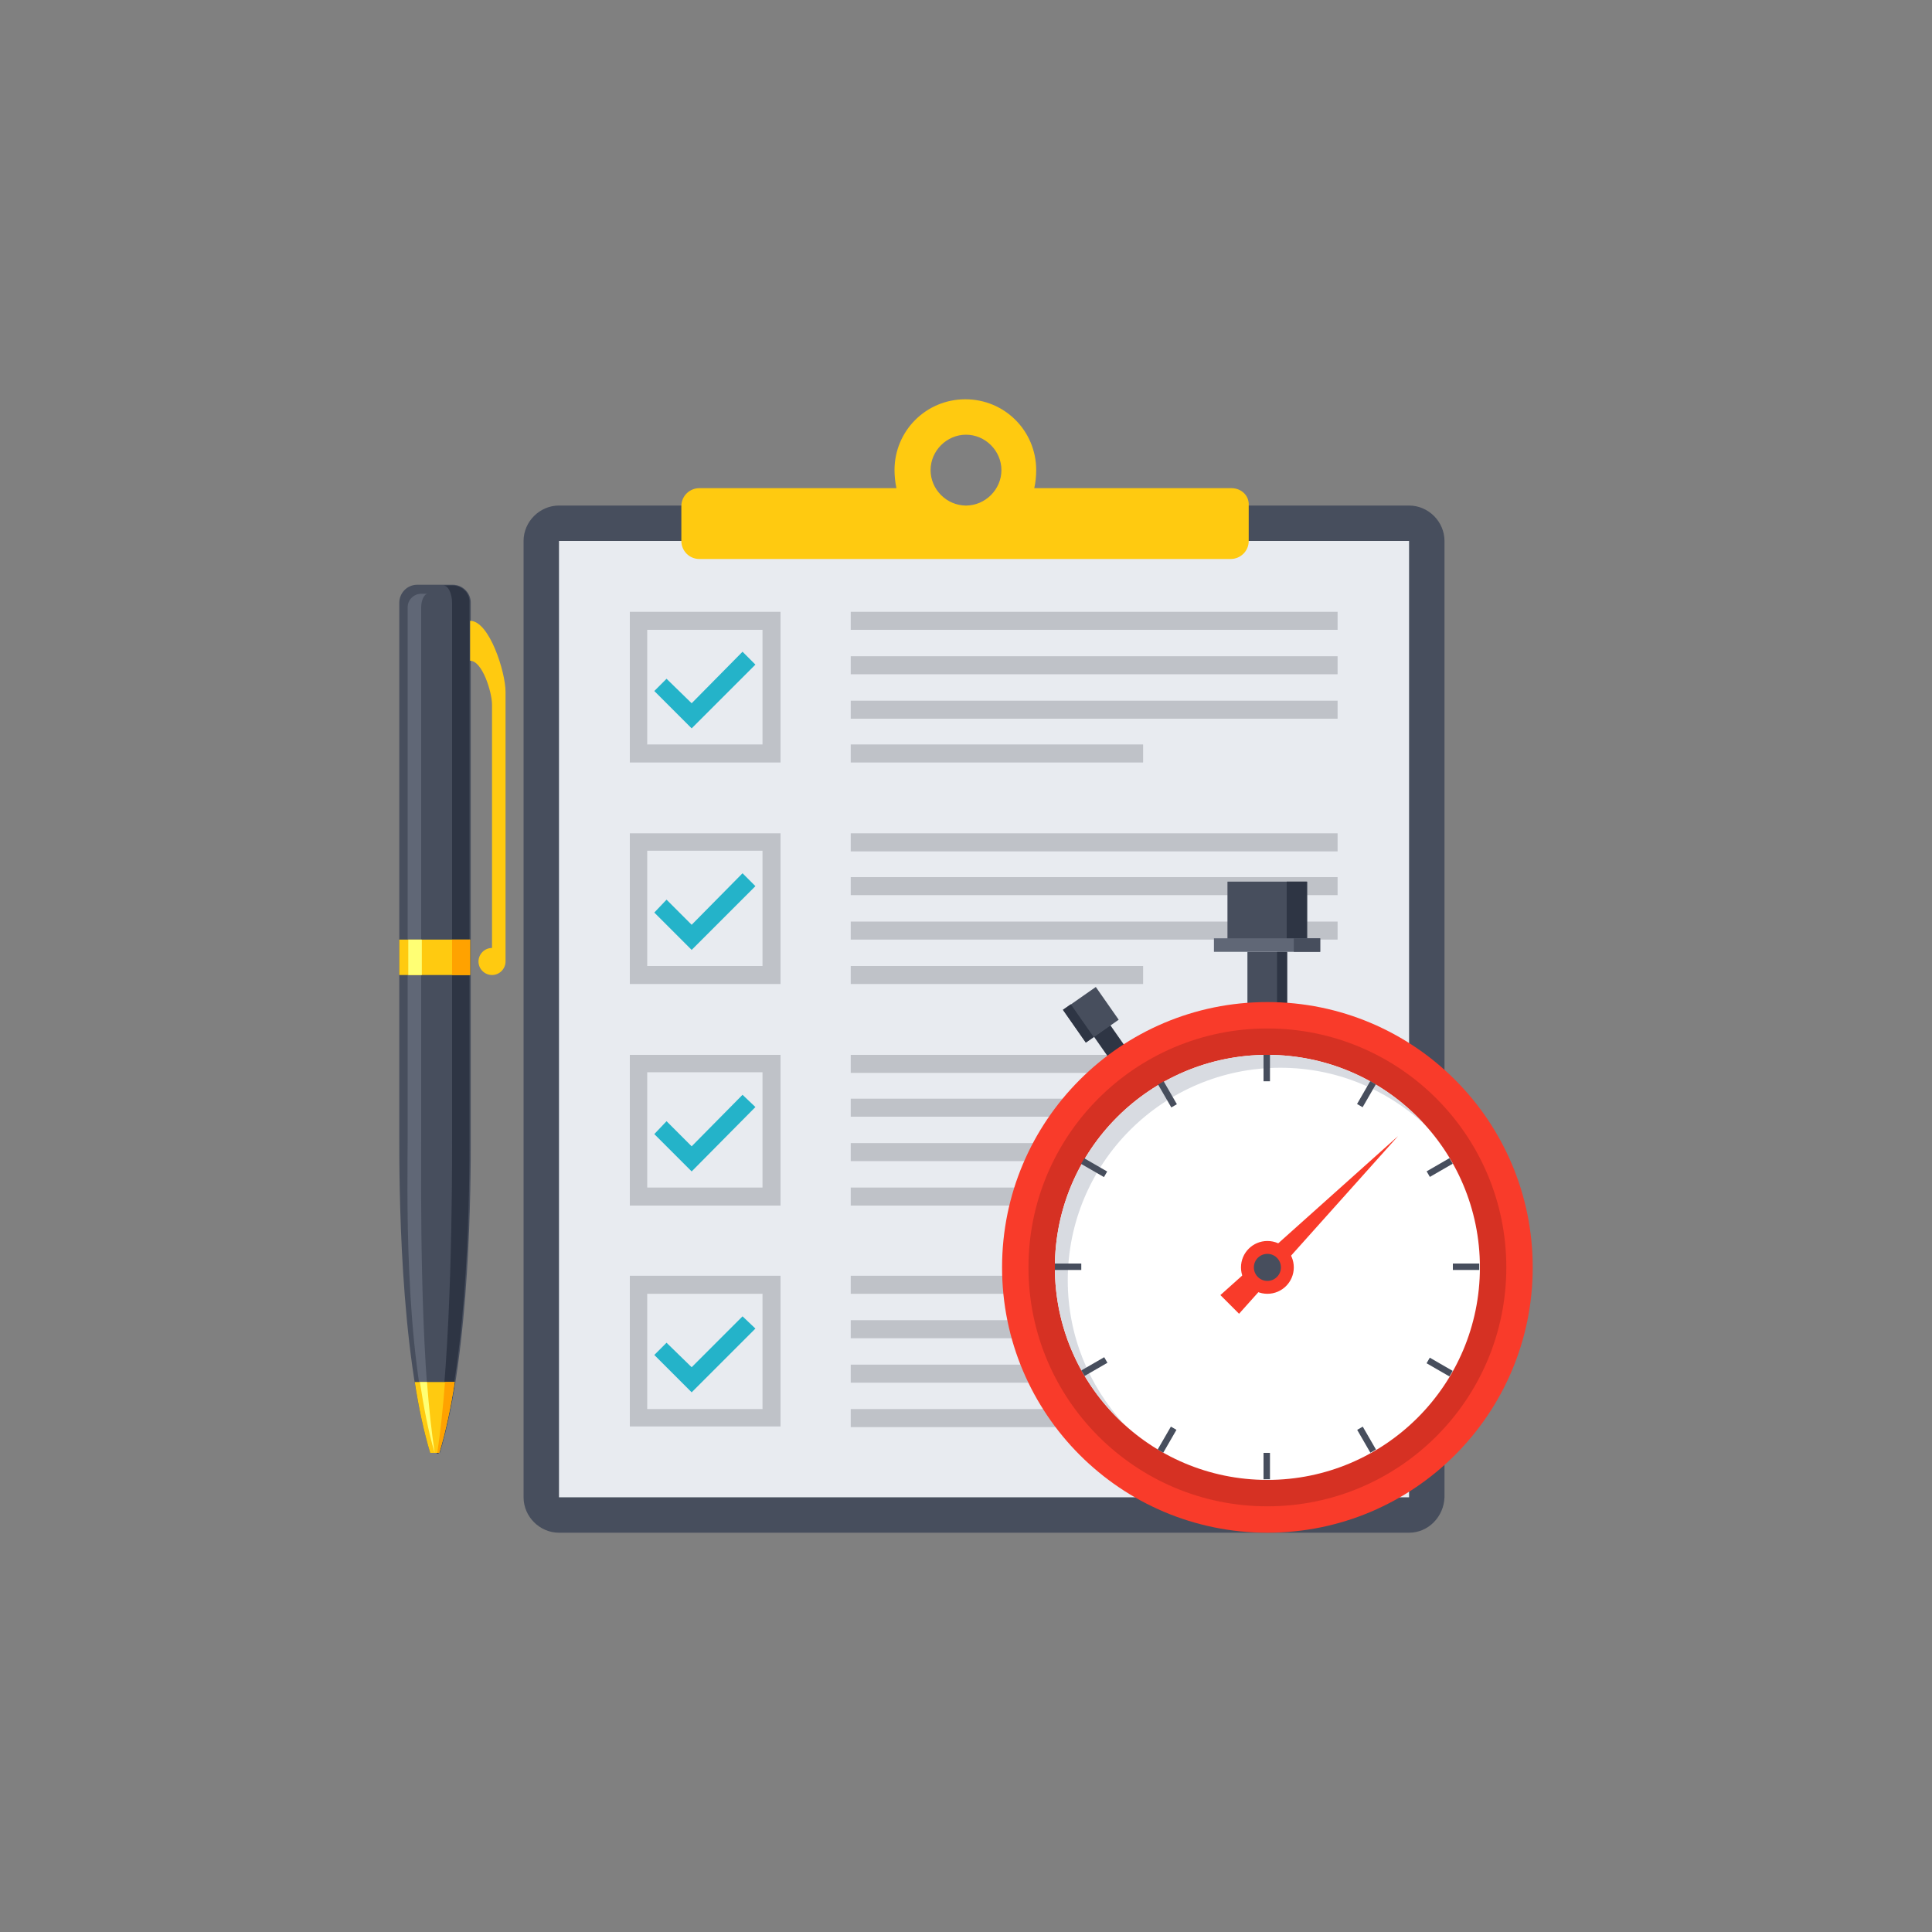 <svg xmlns="http://www.w3.org/2000/svg" xmlns:xlink="http://www.w3.org/1999/xlink" id="Layer_1" x="0px" y="0px" viewBox="0 0 300 300" style="enable-background:new 0 0 300 300;" xml:space="preserve"><rect x="0" y="0" width="300" height="300" fill="#808080" stroke="none"/><style type="text/css">	.st0{fill:#FFFFFF;}	.st1{fill:#474E5D;}	.st2{fill:#E8EBF0;}	.st3{fill:#BFC2C8;}	.st4{fill:#24B3C9;}	.st5{fill:#FFCA10;}	.st6{fill:#606776;}	.st7{fill:#2E3544;}	.st8{fill:#FFFF74;}	.st9{fill:#FFA200;}	.st10{fill:#F93B2A;}	.st11{fill:#D63123;}	.st12{fill:#D8DBE1;}</style><path class="st0" d="M-2.8,99.1"></path><g>	<path class="st1" d="M218.8,238h-132c-3,0-5.5-2.5-5.5-5.5V84c0-3,2.5-5.5,5.5-5.5h132c3,0,5.5,2.5,5.5,5.5v148.5   C224.2,235.5,221.8,238,218.8,238z"></path>	<rect x="86.8" y="84" class="st2" width="132" height="148.5"></rect>	<g>		<rect x="132.1" y="218.8" class="st3" width="45.4" height="2.8"></rect>		<rect x="132.1" y="211.9" class="st3" width="75.6" height="2.8"></rect>		<rect x="132.1" y="205" class="st3" width="75.6" height="2.8"></rect>		<rect x="132.1" y="198.1" class="st3" width="75.6" height="2.8"></rect>		<path class="st3" d="M97.8,198.1v23.4h23.4v-23.4H97.8z M118.4,218.8h-17.9v-17.9h17.9V218.8z"></path>	</g>	<polygon class="st4" points="107.4,216.2 101.6,210.4 103.5,208.5 107.4,212.3 115.3,204.4 117.3,206.3  "></polygon>	<g>		<rect x="132.1" y="184.4" class="st3" width="45.4" height="2.8"></rect>		<rect x="132.1" y="177.5" class="st3" width="75.6" height="2.8"></rect>		<rect x="132.1" y="170.6" class="st3" width="75.6" height="2.8"></rect>		<rect x="132.1" y="163.8" class="st3" width="75.6" height="2.8"></rect>		<path class="st3" d="M97.8,163.8v23.4h23.4v-23.4H97.8z M118.4,184.4h-17.9v-17.9h17.9V184.4z"></path>	</g>	<polygon class="st4" points="107.4,181.9 101.6,176.1 103.5,174.1 107.4,178 115.3,170 117.3,171.9  "></polygon>	<g>		<rect x="132.1" y="150" class="st3" width="45.4" height="2.8"></rect>		<rect x="132.1" y="143.1" class="st3" width="75.6" height="2.8"></rect>		<rect x="132.1" y="136.2" class="st3" width="75.6" height="2.8"></rect>		<rect x="132.1" y="129.4" class="st3" width="75.6" height="2.8"></rect>		<path class="st3" d="M97.8,129.4v23.4h23.4v-23.4H97.8z M118.4,150h-17.9v-17.9h17.9V150z"></path>	</g>	<polygon class="st4" points="107.4,147.5 101.6,141.7 103.5,139.7 107.4,143.6 115.3,135.6 117.3,137.6  "></polygon>	<g>		<rect x="132.1" y="115.6" class="st3" width="45.4" height="2.8"></rect>		<rect x="132.1" y="108.8" class="st3" width="75.6" height="2.8"></rect>		<rect x="132.1" y="101.9" class="st3" width="75.6" height="2.8"></rect>		<rect x="132.1" y="95" class="st3" width="75.6" height="2.8"></rect>		<path class="st3" d="M97.8,95v23.4h23.4V95H97.8z M118.4,115.6h-17.9V97.8h17.9V115.6z"></path>	</g>	<polygon class="st4" points="107.4,113.1 101.6,107.3 103.5,105.4 107.4,109.2 115.3,101.2 117.3,103.2  "></polygon>	<path class="st5" d="M191.2,75.8h-30.6c0.2-0.9,0.3-1.8,0.3-2.8c0-6.1-4.9-11-11-11s-11,4.9-11,11c0,0.9,0.1,1.9,0.3,2.8h-30.6   c-1.5,0-2.8,1.2-2.8,2.8V84c0,1.5,1.2,2.8,2.8,2.8h82.5c1.5,0,2.8-1.2,2.8-2.8v-5.5C194,77,192.8,75.8,191.2,75.8z M150,78.5   c-3,0-5.5-2.5-5.5-5.5s2.5-5.5,5.5-5.5s5.5,2.5,5.5,5.5S153,78.5,150,78.5z"></path>	<g>		<path class="st1" d="M66.8,225.6C62,209.8,62,183.1,62,176.8V93.6c0-1.5,1.2-2.8,2.8-2.8h5.5c1.5,0,2.8,1.2,2.8,2.8v83.2    c0,6.3,0,33-4.8,48.8H66.8z"></path>		<path class="st6" d="M65.4,176.8V94.3c0-1.1,0.5-2.1,1-2.1h-1c-1.1,0-2.1,0.9-2.1,2.1v82.5c0,6.3-0.7,33,4.1,48.8    C65.1,209.8,65.4,183.1,65.4,176.8z"></path>		<path class="st7" d="M70.2,90.9h-1.4c0.8,0,1.4,1.2,1.4,2.8v83.2c0,6.3,0,33-2.4,48.8h0.3c4.8-15.8,4.8-42.5,4.8-48.8V93.6    C73,92.1,71.8,90.9,70.2,90.9z"></path>		<path class="st5" d="M64.4,214.6c0.6,3.9,1.4,7.7,2.4,11h1.4c1-3.3,1.8-7.1,2.4-11H64.4z"></path>		<path class="st8" d="M65.2,214.6c0.6,3.9,1.3,7.7,2.3,11c-0.5-3.3-0.9-7.1-1.2-11H65.2z"></path>		<path class="st9" d="M69.1,214.6c-0.3,3.9-0.7,7.7-1.2,11h0.3c1-3.3,1.8-7.1,2.4-11H69.1z"></path>		<rect x="62" y="145.9" class="st5" width="11" height="5.5"></rect>		<rect x="70.2" y="145.9" class="st9" width="2.8" height="5.5"></rect>		<rect x="63.4" y="145.9" class="st8" width="2.1" height="5.5"></rect>		<path class="st5" d="M73,102.6v-6.2c3,0,5.5,8,5.5,11v41.9c0,1.1-0.9,2.1-2.1,2.1l0,0c-1.1,0-2.1-0.9-2.1-2.1l0,0    c0-1.1,0.9-2.1,2.1-2.1l0,0v-37.8C76.4,107.5,74.9,102.6,73,102.6z"></path>	</g>	<g>		<rect x="193.7" y="147.8" class="st1" width="6.2" height="8.2"></rect>		<rect x="198.3" y="147.8" class="st7" width="1.5" height="8.2"></rect>		<rect x="190.6" y="136.9" class="st1" width="12.4" height="10.8"></rect>		<rect x="199.8" y="136.9" class="st7" width="3.1" height="10.8"></rect>		<rect x="188.5" y="145.7" class="st6" width="16.5" height="2.1"></rect>		<rect x="200.9" y="145.7" class="st1" width="4.1" height="2.1"></rect>					<rect x="170.7" y="159.6" transform="matrix(0.82 -0.573 0.573 0.82 -61.57 127.889)" class="st7" width="3.1" height="4.1"></rect>					<rect x="166.2" y="154.4" transform="matrix(0.82 -0.573 0.573 0.82 -59.682 125.436)" class="st1" width="6.2" height="6.2"></rect>					<rect x="166.6" y="155.7" transform="matrix(0.82 -0.573 0.573 0.82 -60.788 124.589)" class="st7" width="1.5" height="6.2"></rect>		<circle class="st10" cx="196.8" cy="196.8" r="41.2"></circle>		<circle class="st11" cx="196.8" cy="196.8" r="37.1"></circle>		<circle class="st0" cx="196.8" cy="196.8" r="33"></circle>		<path class="st12" d="M165.8,198.8c0-18.2,14.8-33,33-33c8.6,0,16.4,3.3,22.3,8.7c-6-6.6-14.7-10.7-24.3-10.7    c-18.2,0-33,14.8-33,33c0,9.6,4.1,18.3,10.7,24.3C169.1,215.2,165.8,207.4,165.8,198.8z"></path>		<g>			<rect x="196.2" y="225.6" class="st1" width="1" height="4.1"></rect>			<rect x="196.2" y="163.8" class="st1" width="1" height="4.1"></rect>			<rect x="211.7" y="221.5" transform="matrix(0.866 -0.5 0.5 0.866 -83.339 136.059)" class="st1" width="1" height="4.1"></rect>			<rect x="180.8" y="167.9" transform="matrix(0.866 -0.5 0.5 0.866 -60.692 113.411)" class="st1" width="1" height="4.1"></rect>			<rect x="223" y="210.2" transform="matrix(0.5 -0.866 0.866 0.5 -72.016 299.703)" class="st1" width="1" height="4.1"></rect>			<rect x="169.4" y="179.2" transform="matrix(0.5 -0.866 0.866 0.5 -72.016 237.828)" class="st1" width="1" height="4.1"></rect>			<rect x="225.6" y="196.2" class="st1" width="4.1" height="1"></rect>			<rect x="163.8" y="196.2" class="st1" width="4.1" height="1"></rect>			<rect x="221.5" y="180.8" transform="matrix(0.866 -0.5 0.5 0.866 -60.692 136.062)" class="st1" width="4.1" height="1"></rect>			<rect x="167.9" y="211.7" transform="matrix(0.866 -0.5 0.5 0.866 -83.341 113.414)" class="st1" width="4.1" height="1"></rect>			<rect x="210.2" y="169.4" transform="matrix(0.5 -0.866 0.866 0.5 -41.079 268.762)" class="st1" width="4.1" height="1"></rect>			<rect x="179.2" y="223" transform="matrix(0.5 -0.866 0.866 0.5 -102.954 268.762)" class="st1" width="4.1" height="1"></rect>		</g>		<polygon class="st10" points="189.5,201.1 217.1,176.4 192.4,204   "></polygon>		<circle class="st10" cx="196.8" cy="196.8" r="4.1"></circle>		<circle class="st1" cx="196.8" cy="196.8" r="2.1"></circle>	</g></g></svg>